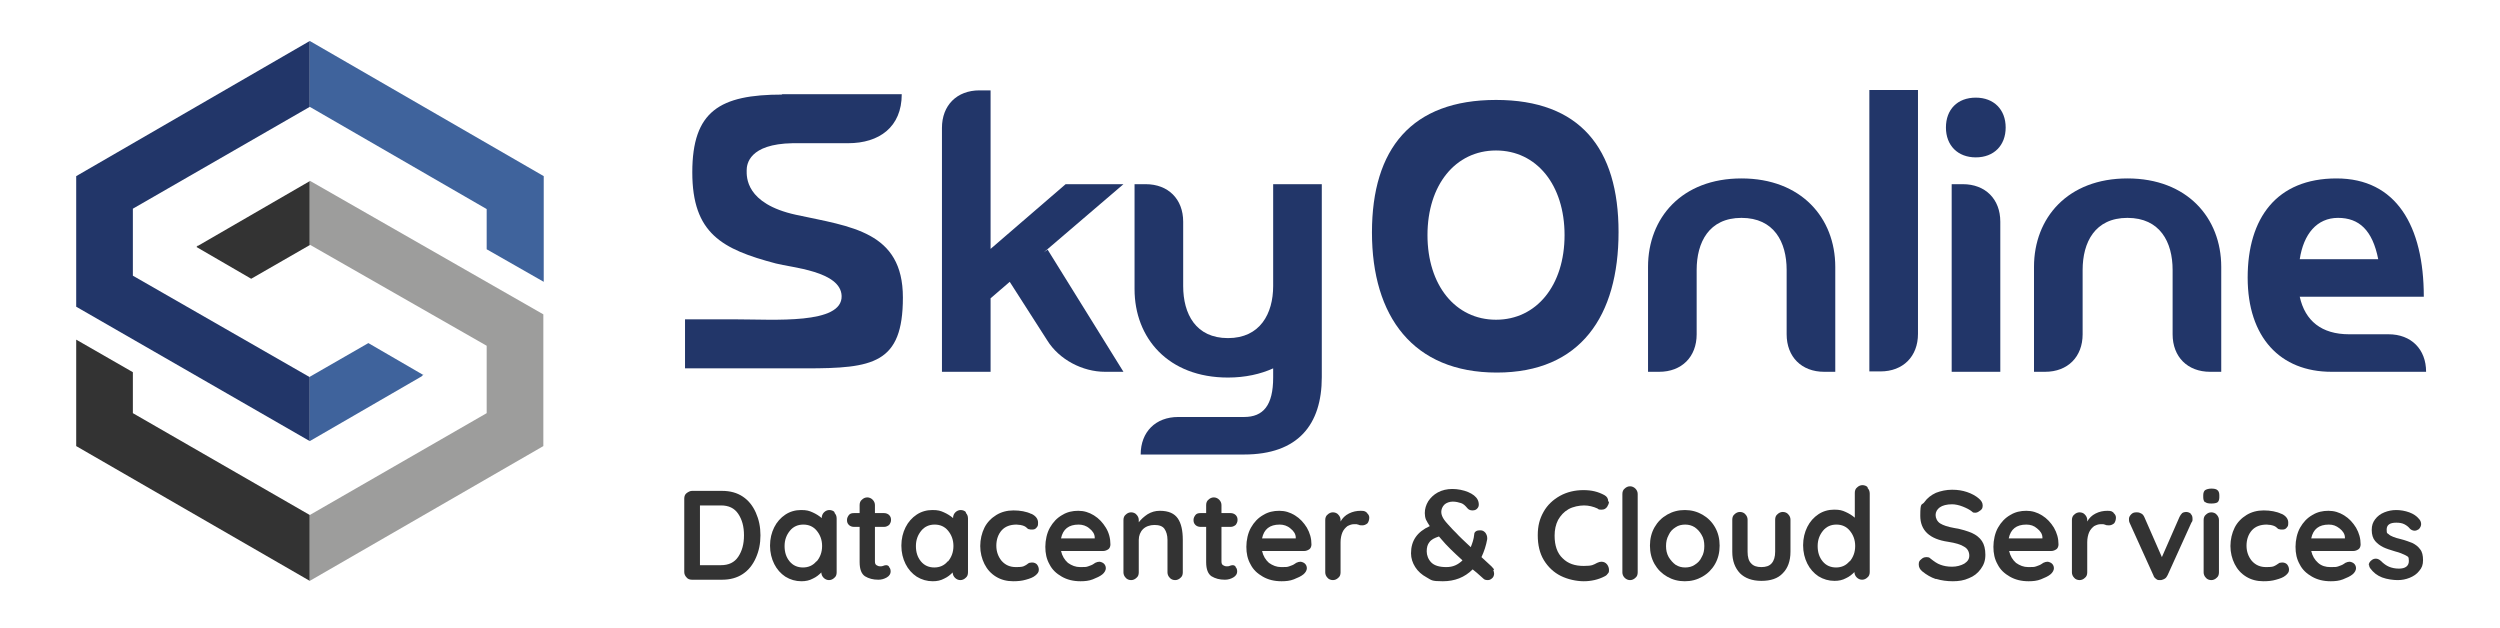 <?xml version="1.0" encoding="UTF-8"?> <svg xmlns="http://www.w3.org/2000/svg" id="Capa_1" data-name="Capa 1" version="1.1" viewBox="0 0 652.9 164"><defs><style> .cls-1 { fill: #3c3c3b; } .cls-1, .cls-2, .cls-3, .cls-4, .cls-5 { stroke-width: 0px; } .cls-2 { fill: #223669; } .cls-3 { fill: #333; } .cls-4 { fill: #9d9d9c; } .cls-5 { fill: #3f639c; } </style></defs><g><path class="cls-2" d="M204.1,24.6h31.4c0,8.6-5.9,12.8-14,12.8h-14.5c-11.4.2-12,5.5-12,7.1s-.4,8.7,12.9,11.6c14.3,3.1,27.9,4.3,27.9,21.6s-7.8,18.5-25.3,18.5h-31.6v-12.8c0,0,13.3,0,13.3,0,9.9,0,27.8,1.4,27.6-6.1-.2-6.5-13.1-7.4-17.2-8.5-14-3.7-21.8-7.8-21.8-23.8s7.2-20.3,23.5-20.3Z"></path><path class="cls-2" d="M246,97.1v-63.7c0-5.9,3.9-9.8,9.8-9.8h2.9v41.4l19.6-16.9h15.1l-20.8,17.8,1-.7,19.8,31.9h-4.8c-5.9,0-12-3.2-15.1-8.2l-9.8-15.3-5,4.3v19.2h-12.7Z"></path><path class="cls-2" d="M297.9,118.7c0-5.9,3.9-9.8,9.8-9.8h17.2c5,0,7.6-3,7.6-10.3v-2.4c-3.3,1.5-7.3,2.4-11.8,2.4-15.6,0-24.4-10.3-24.4-23.1v-27.4h2.9c5.9,0,9.8,3.9,9.8,9.8v16.8c0,7.3,3.3,13.6,11.7,13.6s11.8-6.4,11.8-13.6v-26.6h12.7v50.4c0,12.4-6.2,20.2-20.3,20.2h-27.1Z"></path><path class="cls-2" d="M390.7,26.1c21.9,0,32,12.6,32,34.5s-9.9,36.7-31.8,36.7-32.6-14.7-32.6-36.6,10.4-34.6,32.4-34.6ZM390.7,83.5c10.6,0,17.9-9,17.9-22.1s-7.3-22.1-17.9-22.1-17.9,9-17.9,22.1,7.3,22.1,17.9,22.1Z"></path><path class="cls-2" d="M466.6,70.5c0-7.3-3.3-13.6-11.8-13.6s-11.7,6.4-11.7,13.6v16.8c0,5.9-3.9,9.8-9.8,9.8h-2.9v-27.4c0-12.8,8.8-23.1,24.4-23.1s24.5,10.3,24.5,23.1v27.4h-2.9c-5.9,0-9.8-3.9-9.8-9.8v-16.8Z"></path><path class="cls-2" d="M488.2,97.1V23.5h12.7v63.7c0,5.9-3.9,9.8-9.8,9.8h-2.9Z"></path><path class="cls-2" d="M516,25.5c4.7,0,7.8,3.1,7.8,7.8s-3.1,7.8-7.8,7.8-7.8-3.1-7.8-7.8,3-7.8,7.8-7.8ZM522.4,97.1h-12.7v-49h2.9c5.9,0,9.8,3.9,9.8,9.8v39.2Z"></path><path class="cls-2" d="M567.4,70.5c0-7.3-3.3-13.6-11.8-13.6s-11.7,6.4-11.7,13.6v16.8c0,5.9-3.9,9.8-9.8,9.8h-2.9v-27.4c0-12.8,8.8-23.1,24.4-23.1s24.5,10.3,24.5,23.1v27.4h-2.9c-5.9,0-9.8-3.9-9.8-9.8v-16.8Z"></path><path class="cls-2" d="M608.9,97.1c-13.4,0-21.9-9-21.9-24.6s7.6-25.9,23.2-25.9,22.8,12.4,22.8,30.9h-32.4c1.4,6.3,5.7,9.8,12.9,9.8h10.3c5.9,0,9.8,3.9,9.8,9.8h-24.9ZM621.1,67.7c-1.5-7.6-5-10.8-10.5-10.8s-9,4.2-10,10.8h20.5Z"></path></g><g><path class="cls-3" d="M194,129.7c1.5,1,2.6,2.4,3.4,4.2.8,1.8,1.2,3.7,1.2,5.9s-.4,4.1-1.2,5.9c-.8,1.8-1.9,3.2-3.4,4.2-1.5,1-3.3,1.5-5.4,1.5h-7.9c-.6,0-1.1-.2-1.4-.6-.4-.4-.6-.9-.6-1.4v-19.2c0-.6.2-1.1.6-1.4s.9-.6,1.4-.6h7.9c2.1,0,3.9.5,5.4,1.5ZM192.8,145.4c1-1.5,1.5-3.3,1.5-5.6s-.5-4.1-1.5-5.6c-1-1.5-2.5-2.2-4.5-2.2h-5.5v15.6h5.5c2,0,3.5-.7,4.5-2.2Z"></path><path class="cls-3" d="M217.9,133.9c.4.4.6.9.6,1.5v14.1c0,.6-.2,1.1-.6,1.4-.4.4-.9.6-1.4.6s-1-.2-1.4-.6c-.4-.4-.6-.9-.6-1.4-.6.6-1.3,1.2-2.2,1.6-.9.5-1.9.7-3,.7-1.5,0-2.9-.4-4.2-1.2-1.2-.8-2.2-1.9-2.9-3.3-.7-1.4-1.1-3-1.1-4.8s.4-3.4,1.1-4.8c.7-1.4,1.7-2.5,2.9-3.3,1.2-.8,2.6-1.2,4.1-1.2s2.1.2,3,.6,1.7.9,2.4,1.5h0c0-.6.2-1.1.6-1.5.4-.4.9-.6,1.4-.6s1.1.2,1.4.6ZM213.3,146.6c.9-1.1,1.4-2.4,1.4-4s-.5-2.9-1.4-4c-.9-1.1-2.1-1.6-3.5-1.6s-2.6.5-3.5,1.6c-.9,1.1-1.4,2.4-1.4,4s.4,2.9,1.3,4c.9,1.1,2.1,1.6,3.5,1.6s2.6-.5,3.5-1.6Z"></path><path class="cls-3" d="M232.2,148.1c.3.3.4.7.4,1.2s-.3,1.1-1,1.5c-.7.4-1.4.6-2.2.6-1.4,0-2.5-.3-3.5-.9-.9-.6-1.4-1.8-1.4-3.7v-9.2h-1.5c-.5,0-1-.2-1.3-.5-.4-.4-.5-.8-.5-1.3s.2-.9.5-1.3.8-.5,1.3-.5h1.5v-2.1c0-.6.2-1.1.6-1.4.4-.4.9-.6,1.4-.6s1,.2,1.4.6c.4.4.6.9.6,1.4v2.1h2.4c.5,0,1,.2,1.3.5.4.4.5.8.5,1.3s-.2.9-.5,1.3c-.4.3-.8.5-1.3.5h-2.4v9c0,.5.1.8.4,1s.6.3,1,.3.4,0,.7-.1c.3-.1.5-.2.8-.2s.6.1.8.4Z"></path><path class="cls-3" d="M252.2,133.9c.4.4.6.9.6,1.5v14.1c0,.6-.2,1.1-.6,1.4-.4.4-.9.6-1.4.6s-1-.2-1.4-.6c-.4-.4-.6-.9-.6-1.4-.6.6-1.3,1.2-2.2,1.6-.9.5-1.9.7-3,.7-1.5,0-2.9-.4-4.2-1.2-1.2-.8-2.2-1.9-2.9-3.3-.7-1.4-1.1-3-1.1-4.8s.4-3.4,1.1-4.8c.7-1.4,1.7-2.5,2.9-3.3,1.2-.8,2.6-1.2,4.1-1.2s2.1.2,3,.6,1.7.9,2.4,1.5h0c0-.6.2-1.1.6-1.5.4-.4.9-.6,1.4-.6s1.1.2,1.4.6ZM247.6,146.6c.9-1.1,1.4-2.4,1.4-4s-.5-2.9-1.4-4c-.9-1.1-2.1-1.6-3.5-1.6s-2.6.5-3.5,1.6c-.9,1.1-1.4,2.4-1.4,4s.4,2.9,1.3,4c.9,1.1,2.1,1.6,3.5,1.6s2.6-.5,3.5-1.6Z"></path><path class="cls-3" d="M269.4,134.2c1.2.6,1.7,1.4,1.7,2.3s-.1.9-.4,1.3c-.3.4-.7.5-1.1.5s-.6,0-.9-.1c-.2,0-.4-.2-.6-.4-.2-.2-.4-.3-.6-.4-.2-.1-.5-.2-1-.3-.4,0-.8-.1-1-.1-1.7,0-3,.5-3.9,1.5-.9,1-1.4,2.4-1.4,4s.5,2.9,1.4,4c1,1.1,2.2,1.6,3.7,1.6s1.9-.1,2.4-.4c.1,0,.3-.2.5-.3.2-.2.4-.3.6-.4.2,0,.4-.1.7-.1.6,0,1,.2,1.3.5.3.4.5.8.5,1.4s-.3,1-.9,1.5c-.6.5-1.4.8-2.5,1.1-1,.3-2.1.4-3.3.4-1.7,0-3.2-.4-4.5-1.2-1.3-.8-2.3-1.9-3-3.3-.7-1.4-1.1-3-1.1-4.7s.4-3.4,1.1-4.8c.7-1.4,1.8-2.5,3.1-3.3,1.3-.8,2.8-1.2,4.5-1.2s3.4.3,4.6.9Z"></path><path class="cls-3" d="M289.5,143.4c-.4.3-.9.5-1.4.5h-11c.3,1.3.9,2.3,1.8,3.1,1,.7,2,1.1,3.2,1.1s1.6,0,2.1-.2c.5-.2.9-.3,1.2-.5.3-.2.5-.3.6-.4.4-.2.8-.3,1.1-.3s.9.2,1.2.5c.3.3.5.7.5,1.2s-.3,1.1-.9,1.6c-.6.5-1.5.9-2.5,1.3-1,.4-2.1.5-3.2.5-1.9,0-3.5-.4-4.9-1.2-1.4-.8-2.5-1.8-3.2-3.2-.8-1.4-1.1-2.9-1.1-4.6s.4-3.6,1.2-5c.8-1.4,1.8-2.5,3.2-3.3,1.3-.8,2.7-1.1,4.2-1.1s2.8.4,4.1,1.2c1.3.8,2.3,1.9,3.1,3.2s1.2,2.8,1.2,4.4c0,.5-.2,1-.6,1.3ZM277.2,140.6h8.7v-.2c0-.9-.5-1.7-1.4-2.4-.8-.7-1.8-1-2.8-1-2.6,0-4.1,1.2-4.6,3.6Z"></path><path class="cls-3" d="M307.6,135.4c.9,1.3,1.3,3.2,1.3,5.6v8.5c0,.6-.2,1.1-.6,1.4-.4.4-.9.6-1.4.6s-1.1-.2-1.4-.6c-.4-.4-.6-.9-.6-1.4v-8.5c0-1.2-.3-2.2-.8-2.9-.5-.7-1.4-1-2.6-1s-2.3.4-3,1.1c-.7.7-1.1,1.7-1.1,2.8v8.5c0,.6-.2,1.1-.6,1.4-.4.4-.9.6-1.4.6s-1.1-.2-1.4-.6c-.4-.4-.6-.9-.6-1.4v-13.7c0-.6.2-1.1.6-1.4.4-.4.9-.6,1.4-.6s1.1.2,1.4.6c.4.4.6.9.6,1.4v.6c.6-.8,1.4-1.5,2.3-2.1,1-.6,2-.9,3.2-.9,2.3,0,3.8.7,4.7,2Z"></path><path class="cls-3" d="M322.7,148.1c.3.3.4.7.4,1.2s-.3,1.1-1,1.5c-.7.4-1.4.6-2.2.6-1.4,0-2.5-.3-3.5-.9-.9-.6-1.4-1.8-1.4-3.7v-9.2h-1.5c-.5,0-1-.2-1.3-.5-.4-.4-.5-.8-.5-1.3s.2-.9.5-1.3.8-.5,1.3-.5h1.5v-2.1c0-.6.2-1.1.6-1.4.4-.4.9-.6,1.4-.6s1,.2,1.4.6c.4.4.6.9.6,1.4v2.1h2.4c.5,0,1,.2,1.3.5.4.4.5.8.5,1.3s-.2.9-.5,1.3c-.4.3-.8.5-1.3.5h-2.4v9c0,.5.1.8.4,1s.6.3,1,.3.4,0,.7-.1c.3-.1.5-.2.8-.2s.6.1.8.4Z"></path><path class="cls-3" d="M342,143.4c-.4.3-.9.5-1.4.5h-11c.3,1.3.9,2.3,1.8,3.1,1,.7,2,1.1,3.2,1.1s1.6,0,2.1-.2c.5-.2.9-.3,1.2-.5.3-.2.5-.3.6-.4.4-.2.8-.3,1.1-.3s.9.2,1.2.5c.3.3.5.7.5,1.2s-.3,1.1-.9,1.6c-.6.5-1.5.9-2.5,1.3-1,.4-2.1.5-3.2.5-1.9,0-3.5-.4-4.9-1.2-1.4-.8-2.5-1.8-3.2-3.2-.8-1.4-1.1-2.9-1.1-4.6s.4-3.6,1.2-5c.8-1.4,1.8-2.5,3.2-3.3,1.3-.8,2.7-1.1,4.2-1.1s2.8.4,4.1,1.2c1.3.8,2.3,1.9,3.1,3.2.8,1.4,1.2,2.8,1.2,4.4,0,.5-.2,1-.6,1.3ZM329.7,140.6h8.7v-.2c0-.9-.5-1.7-1.4-2.4-.8-.7-1.8-1-2.8-1-2.6,0-4.1,1.2-4.6,3.6Z"></path><path class="cls-3" d="M356.9,133.9c.5.4.7.8.7,1.3s-.2,1.2-.5,1.5c-.4.3-.8.5-1.3.5s-.7,0-1.1-.2c0,0-.2,0-.4-.1-.2,0-.5,0-.7,0-.6,0-1.1.2-1.7.5-.5.4-1,.9-1.3,1.6-.3.7-.5,1.6-.5,2.6v7.9c0,.6-.2,1.1-.6,1.4-.4.4-.9.6-1.4.6s-1.1-.2-1.4-.6c-.4-.4-.6-.9-.6-1.4v-13.7c0-.6.2-1.1.6-1.4.4-.4.9-.6,1.4-.6s1.1.2,1.4.6c.4.4.6.9.6,1.4v.4c.5-.9,1.2-1.6,2.2-2.1,1-.5,2-.7,3.1-.7s1.2.2,1.7.6Z"></path><path class="cls-3" d="M390,148.9c.1.3.2.6.2.9s-.1.8-.4,1.1-.7.6-1.2.6-.9-.1-1.1-.3l-1.8-1.6-1.1-.9c-2.1,2.1-4.7,3.1-7.8,3.1s-2.9-.3-4.2-1c-1.3-.7-2.3-1.6-3-2.7-.7-1.1-1.1-2.3-1.1-3.6,0-3.3,1.6-5.6,4.9-7.1-.4-.6-.7-1.1-1-1.7-.2-.5-.3-1.1-.3-1.7,0-1.1.3-2.1.9-3.1.6-.9,1.4-1.7,2.5-2.3,1.1-.6,2.4-.9,3.8-.9s2.9.3,4.1.8c1.2.5,2.1,1.2,2.5,2,.2.4.3.8.3,1.3s-.2.8-.5,1.1c-.3.3-.7.4-1.2.4s-1-.2-1.3-.6c-.5-.6-1-1.1-1.6-1.3s-1.4-.4-2.2-.4-1.7.3-2.2.8c-.5.5-.8,1.2-.8,1.9s.3,1.4.8,2.1c.5.7,1.3,1.5,2.2,2.5l.9.9c.7.8,2,2,3.8,3.7.4-1,.8-2.1.9-3.3,0-.4.2-.7.4-.8.2-.2.6-.3,1.2-.3s.9.2,1.3.6c.3.4.5.9.5,1.4v.3c-.3,1.7-.8,3.2-1.5,4.7.9.8,1.7,1.6,2.6,2.4.3.3.5.6.7.8ZM381.9,146.3c-2.2-2-4.1-3.8-5.5-5.5l-.6-.7c-1.2.4-2,.8-2.5,1.5-.5.6-.7,1.4-.7,2.4s.4,2.1,1.2,2.9c.8.8,2.1,1.2,3.9,1.2s3-.6,4.2-1.7Z"></path><path class="cls-3" d="M420.2,131c0,.5-.2.9-.5,1.4-.4.5-.8.7-1.4.7s-.8,0-1.1-.3c-1.1-.5-2.3-.8-3.5-.8s-2.9.3-4.1,1c-1.2.7-2,1.6-2.7,2.8-.6,1.2-.9,2.5-.9,4.1,0,2.6.7,4.6,2.1,5.9,1.4,1.4,3.2,2,5.5,2s2.5-.3,3.5-.8c.4-.2.8-.3,1.1-.3.6,0,1.1.2,1.5.7.3.4.5.9.5,1.4s0,.7-.3,1c-.2.3-.4.5-.8.7-1.7.9-3.6,1.3-5.5,1.3s-4.2-.5-6-1.4-3.3-2.3-4.4-4.1c-1.1-1.8-1.6-4-1.6-6.5s.5-4.3,1.5-6.1c1-1.8,2.5-3.2,4.3-4.2,1.8-1,3.9-1.5,6.1-1.5s3.8.4,5.5,1.3c.7.4,1,.9,1,1.7Z"></path><path class="cls-3" d="M427.1,150.9c-.4.4-.9.6-1.4.6s-1-.2-1.4-.6c-.4-.4-.6-.9-.6-1.4v-20.5c0-.6.2-1.1.6-1.4.4-.4.9-.6,1.4-.6s1,.2,1.4.6.6.9.6,1.4v20.5c0,.6-.2,1.1-.6,1.4Z"></path><path class="cls-3" d="M447.9,147.3c-.8,1.4-1.9,2.5-3.3,3.3-1.4.8-2.9,1.2-4.6,1.2s-3.2-.4-4.6-1.2c-1.4-.8-2.5-1.9-3.3-3.3-.8-1.4-1.2-3-1.2-4.8s.4-3.4,1.2-4.8c.8-1.4,1.9-2.5,3.3-3.3,1.4-.8,2.9-1.2,4.6-1.2s3.2.4,4.6,1.2c1.4.8,2.5,1.9,3.3,3.3.8,1.4,1.2,3,1.2,4.8s-.4,3.4-1.2,4.8ZM444.4,139.7c-.5-.9-1.1-1.5-1.8-2-.8-.5-1.6-.7-2.5-.7s-1.8.2-2.5.7c-.8.5-1.4,1.1-1.8,2-.5.9-.7,1.8-.7,2.9s.2,2,.7,2.9c.5.8,1.1,1.5,1.8,2,.8.5,1.6.7,2.5.7s1.8-.2,2.5-.7c.8-.5,1.4-1.1,1.8-2,.5-.8.7-1.8.7-2.9s-.2-2.1-.7-2.9Z"></path><path class="cls-3" d="M467,134.3c.4.4.6.9.6,1.4v8.4c0,2.4-.7,4.3-2,5.6-1.3,1.4-3.2,2-5.6,2s-4.3-.7-5.6-2c-1.3-1.4-2-3.2-2-5.6v-8.4c0-.6.2-1.1.6-1.4.4-.4.9-.6,1.4-.6s1.1.2,1.4.6c.4.4.6.9.6,1.4v8.4c0,1.4.3,2.4.9,3,.6.7,1.5,1,2.7,1s2.1-.3,2.7-1c.6-.7.9-1.7.9-3v-8.4c0-.6.2-1.1.6-1.4.4-.4.9-.6,1.4-.6s1.1.2,1.4.6Z"></path><path class="cls-3" d="M487.7,127.4c.4.4.6.9.6,1.5v20.5c0,.6-.2,1.1-.6,1.4-.4.4-.9.6-1.4.6s-1-.2-1.4-.6c-.4-.4-.6-.9-.6-1.4-.6.6-1.3,1.2-2.2,1.6-.9.5-1.9.7-3,.7-1.5,0-2.9-.4-4.2-1.2-1.2-.8-2.2-1.9-2.9-3.3-.7-1.4-1.1-3-1.1-4.8s.4-3.4,1.1-4.8c.7-1.4,1.7-2.5,2.9-3.3,1.2-.8,2.6-1.2,4.1-1.2s2.1.2,3,.6,1.7.9,2.4,1.5v-6.5c0-.6.2-1.1.6-1.4.4-.4.9-.6,1.4-.6s1.1.2,1.4.6ZM483.1,146.6c.9-1.1,1.4-2.4,1.4-4s-.5-2.9-1.4-4-2.1-1.6-3.5-1.6-2.6.5-3.5,1.6c-.9,1.1-1.4,2.4-1.4,4s.4,2.9,1.3,4c.9,1.1,2.1,1.6,3.5,1.6s2.6-.5,3.5-1.6Z"></path><path class="cls-3" d="M505.5,151.2c-1.2-.4-2.4-1.1-3.5-2-.6-.5-.9-1.1-.9-1.8s.2-1,.6-1.3c.4-.4.8-.6,1.4-.6s.8.1,1.1.4c.9.7,1.7,1.3,2.6,1.6.8.3,1.8.5,3,.5s2.3-.3,3.2-.8c.9-.6,1.3-1.2,1.3-2.1s-.4-1.8-1.3-2.3c-.9-.6-2.3-1-4.2-1.3-4.9-.7-7.3-3-7.3-6.8s.4-2.6,1.1-3.6c.7-1,1.7-1.8,3-2.4,1.3-.5,2.7-.8,4.2-.8s2.7.2,3.9.6c1.2.4,2.3,1,3.1,1.7.6.5,1,1.1,1,1.8s-.2,1-.6,1.3-.8.6-1.3.6-.6,0-.9-.3c-.6-.5-1.4-.9-2.4-1.3-1-.4-2-.6-2.8-.6-1.4,0-2.5.3-3.2.8s-1.1,1.2-1.1,2,.4,1.7,1.2,2.2c.8.5,2,.9,3.7,1.2,1.9.3,3.4.8,4.6,1.3,1.1.5,2,1.2,2.6,2.1.6.9.9,2.1.9,3.6s-.4,2.6-1.2,3.7c-.8,1.1-1.8,1.9-3.1,2.4-1.3.6-2.7.8-4.2.8s-3-.2-4.3-.6Z"></path><path class="cls-3" d="M537.1,143.4c-.4.3-.9.5-1.4.5h-11c.3,1.3.9,2.3,1.8,3.1,1,.7,2,1.1,3.2,1.1s1.6,0,2.1-.2.9-.3,1.2-.5c.3-.2.5-.3.6-.4.4-.2.8-.3,1.1-.3s.9.2,1.2.5.5.7.5,1.2-.3,1.1-.9,1.6c-.6.5-1.5.9-2.5,1.3-1,.4-2.1.5-3.2.5-1.9,0-3.5-.4-4.9-1.2-1.4-.8-2.5-1.8-3.2-3.2-.8-1.4-1.1-2.9-1.1-4.6s.4-3.6,1.2-5c.8-1.4,1.8-2.5,3.2-3.3,1.3-.8,2.7-1.1,4.2-1.1s2.8.4,4.1,1.2c1.3.8,2.3,1.9,3.1,3.2.8,1.4,1.2,2.8,1.2,4.4,0,.5-.2,1-.6,1.3ZM524.7,140.6h8.7v-.2c0-.9-.5-1.7-1.4-2.4-.8-.7-1.7-1-2.8-1-2.6,0-4.1,1.2-4.6,3.6Z"></path><path class="cls-3" d="M551.9,133.9c.5.4.7.8.7,1.3s-.2,1.2-.5,1.5c-.4.3-.8.5-1.3.5s-.7,0-1.1-.2c0,0-.2,0-.4-.1-.2,0-.5,0-.7,0-.6,0-1.1.2-1.7.5-.5.4-1,.9-1.3,1.6-.3.7-.5,1.6-.5,2.6v7.9c0,.6-.2,1.1-.6,1.4-.4.4-.9.6-1.4.6s-1.1-.2-1.4-.6c-.4-.4-.6-.9-.6-1.4v-13.7c0-.6.2-1.1.6-1.4.4-.4.9-.6,1.4-.6s1.1.2,1.4.6c.4.4.6.9.6,1.4v.4c.5-.9,1.2-1.6,2.2-2.1,1-.5,2-.7,3.1-.7s1.2.2,1.7.6Z"></path><path class="cls-3" d="M572.1,134.2c.4.3.5.8.5,1.3s0,.6-.3,1l-6.2,13.7c-.2.4-.4.7-.7.9-.3.2-.6.3-1,.4h-.3c-.4,0-.7,0-1-.3-.3-.2-.6-.5-.7-.9l-6.2-13.7c-.2-.4-.2-.7-.2-1.1s.2-.8.6-1.2c.4-.4.8-.5,1.4-.5s.8.1,1.2.3c.4.2.6.5.8.9l4.6,10.5,4.6-10.5c.2-.4.4-.7.7-1,.3-.2.7-.3,1-.3.5,0,1,.2,1.3.5Z"></path><path class="cls-3" d="M575.9,131.2c-.3-.2-.5-.7-.5-1.3v-.6c0-.6.2-1.1.5-1.3.3-.2.9-.4,1.6-.4s1.3.1,1.6.4c.3.2.5.7.5,1.3v.6c0,.6-.2,1.1-.5,1.3-.3.2-.9.3-1.6.3s-1.3-.1-1.6-.4ZM578.9,150.9c-.4.4-.9.6-1.4.6s-1.1-.2-1.4-.6c-.4-.4-.6-.9-.6-1.4v-13.7c0-.6.2-1.1.6-1.4.4-.4.9-.6,1.4-.6s1.1.2,1.4.6c.4.4.6.9.6,1.4v13.7c0,.6-.2,1.1-.6,1.4Z"></path><path class="cls-3" d="M595.9,134.2c1.2.6,1.7,1.4,1.7,2.3s-.1.9-.4,1.3c-.3.4-.7.5-1.1.5s-.6,0-.9-.1c-.2,0-.4-.2-.6-.4-.2-.2-.4-.3-.6-.4-.2-.1-.5-.2-1-.3-.4,0-.8-.1-1-.1-1.7,0-3,.5-3.9,1.5-.9,1-1.4,2.4-1.4,4s.5,2.9,1.4,4c1,1.1,2.2,1.6,3.7,1.6s1.9-.1,2.4-.4c.1,0,.3-.2.5-.3s.4-.3.6-.4c.2,0,.4-.1.7-.1.6,0,1,.2,1.3.5.3.4.5.8.5,1.4s-.3,1-.9,1.5c-.6.5-1.4.8-2.5,1.1-1,.3-2.1.4-3.3.4-1.7,0-3.2-.4-4.5-1.2-1.3-.8-2.3-1.9-3-3.3-.7-1.4-1.1-3-1.1-4.7s.4-3.4,1.1-4.8c.7-1.4,1.8-2.5,3.1-3.3,1.3-.8,2.8-1.2,4.5-1.2s3.4.3,4.6.9Z"></path><path class="cls-3" d="M616,143.4c-.4.3-.9.5-1.4.5h-11c.3,1.3.9,2.3,1.8,3.1s2,1.1,3.2,1.1,1.6,0,2.1-.2.9-.3,1.2-.5c.3-.2.5-.3.6-.4.4-.2.8-.3,1.1-.3s.9.2,1.2.5.5.7.5,1.2-.3,1.1-.9,1.6c-.6.5-1.5.9-2.5,1.3-1,.4-2.1.5-3.2.5-1.9,0-3.5-.4-4.9-1.2-1.4-.8-2.5-1.8-3.2-3.2-.8-1.4-1.1-2.9-1.1-4.6s.4-3.6,1.2-5c.8-1.4,1.8-2.5,3.2-3.3,1.3-.8,2.7-1.1,4.2-1.1s2.8.4,4.1,1.2c1.3.8,2.3,1.9,3.1,3.2.8,1.4,1.2,2.8,1.2,4.4,0,.5-.2,1-.6,1.3ZM603.7,140.6h8.7v-.2c0-.9-.5-1.7-1.4-2.4s-1.7-1-2.8-1c-2.6,0-4.1,1.2-4.6,3.6Z"></path><path class="cls-3" d="M618.6,147.7c0-.6.3-1.1.9-1.5.3-.2.6-.3,1-.3s.9.2,1.3.6c.7.7,1.4,1.2,2.1,1.5.7.3,1.6.5,2.6.5,1.7,0,2.6-.7,2.6-2s-.3-1.1-.9-1.5c-.6-.3-1.5-.7-2.7-1-1.3-.4-2.3-.7-3.1-1.1-.8-.4-1.5-.9-2.1-1.6-.6-.7-.9-1.7-.9-2.9s.3-2,.9-2.8c.6-.8,1.4-1.4,2.4-1.8s2-.6,3.1-.6,2.3.2,3.4.6c1.1.4,2,1,2.7,1.9.3.4.4.8.4,1.2s-.2.9-.6,1.3c-.3.2-.7.4-1.1.4s-.9-.2-1.2-.5c-.4-.5-.9-.9-1.5-1.2-.6-.3-1.3-.4-2.1-.4-1.7,0-2.5.6-2.5,1.8s.2.9.5,1.2c.3.3.7.5,1.2.7.5.2,1.1.4,2,.6,1.2.3,2.2.7,3,1,.8.4,1.5.9,2,1.6.6.7.8,1.7.8,2.9s-.3,2-1,2.8c-.6.8-1.5,1.4-2.5,1.8-1,.4-2,.6-3.1.6s-2.8-.2-4.1-.7c-1.3-.5-2.3-1.3-3.1-2.4-.2-.3-.3-.6-.3-1Z"></path></g><path class="cls-1" d="M110.7,97.8s0,0-.1.1h.1c0,0,0-.1,0-.1Z"></path><polygon class="cls-2" points="34.7 72 34.7 54.5 80.9 27.9 80.9 10.7 19.9 46 19.9 63.4 19.9 76 19.9 80.1 80.9 115.2 80.9 98.5 34.7 72"></polygon><path class="cls-5" d="M80.9,98.5v16.7l29.2-16.9c.1-.1.3-.3.4-.4l-14.3-8.3-15.3,8.8ZM80.9,10.7v17.2l46.2,26.7v10.5l14.9,8.5v-27.6L80.9,10.7Z"></path><polygon class="cls-3" points="34.7 107.9 34.7 97.2 19.9 88.7 19.9 116.5 80.9 151.7 80.9 134.5 34.7 107.9"></polygon><path class="cls-3" d="M51.7,64.1c-.1.1-.3.3-.4.4l14.3,8.3,15.3-8.8v-16.7l-29.2,16.9Z"></path><polygon class="cls-4" points="141.9 82.1 80.9 47.2 80.9 63.9 127.1 90.3 127.1 107.9 80.9 134.5 80.9 151.7 141.9 116.5 141.9 82.1"></polygon></svg> 